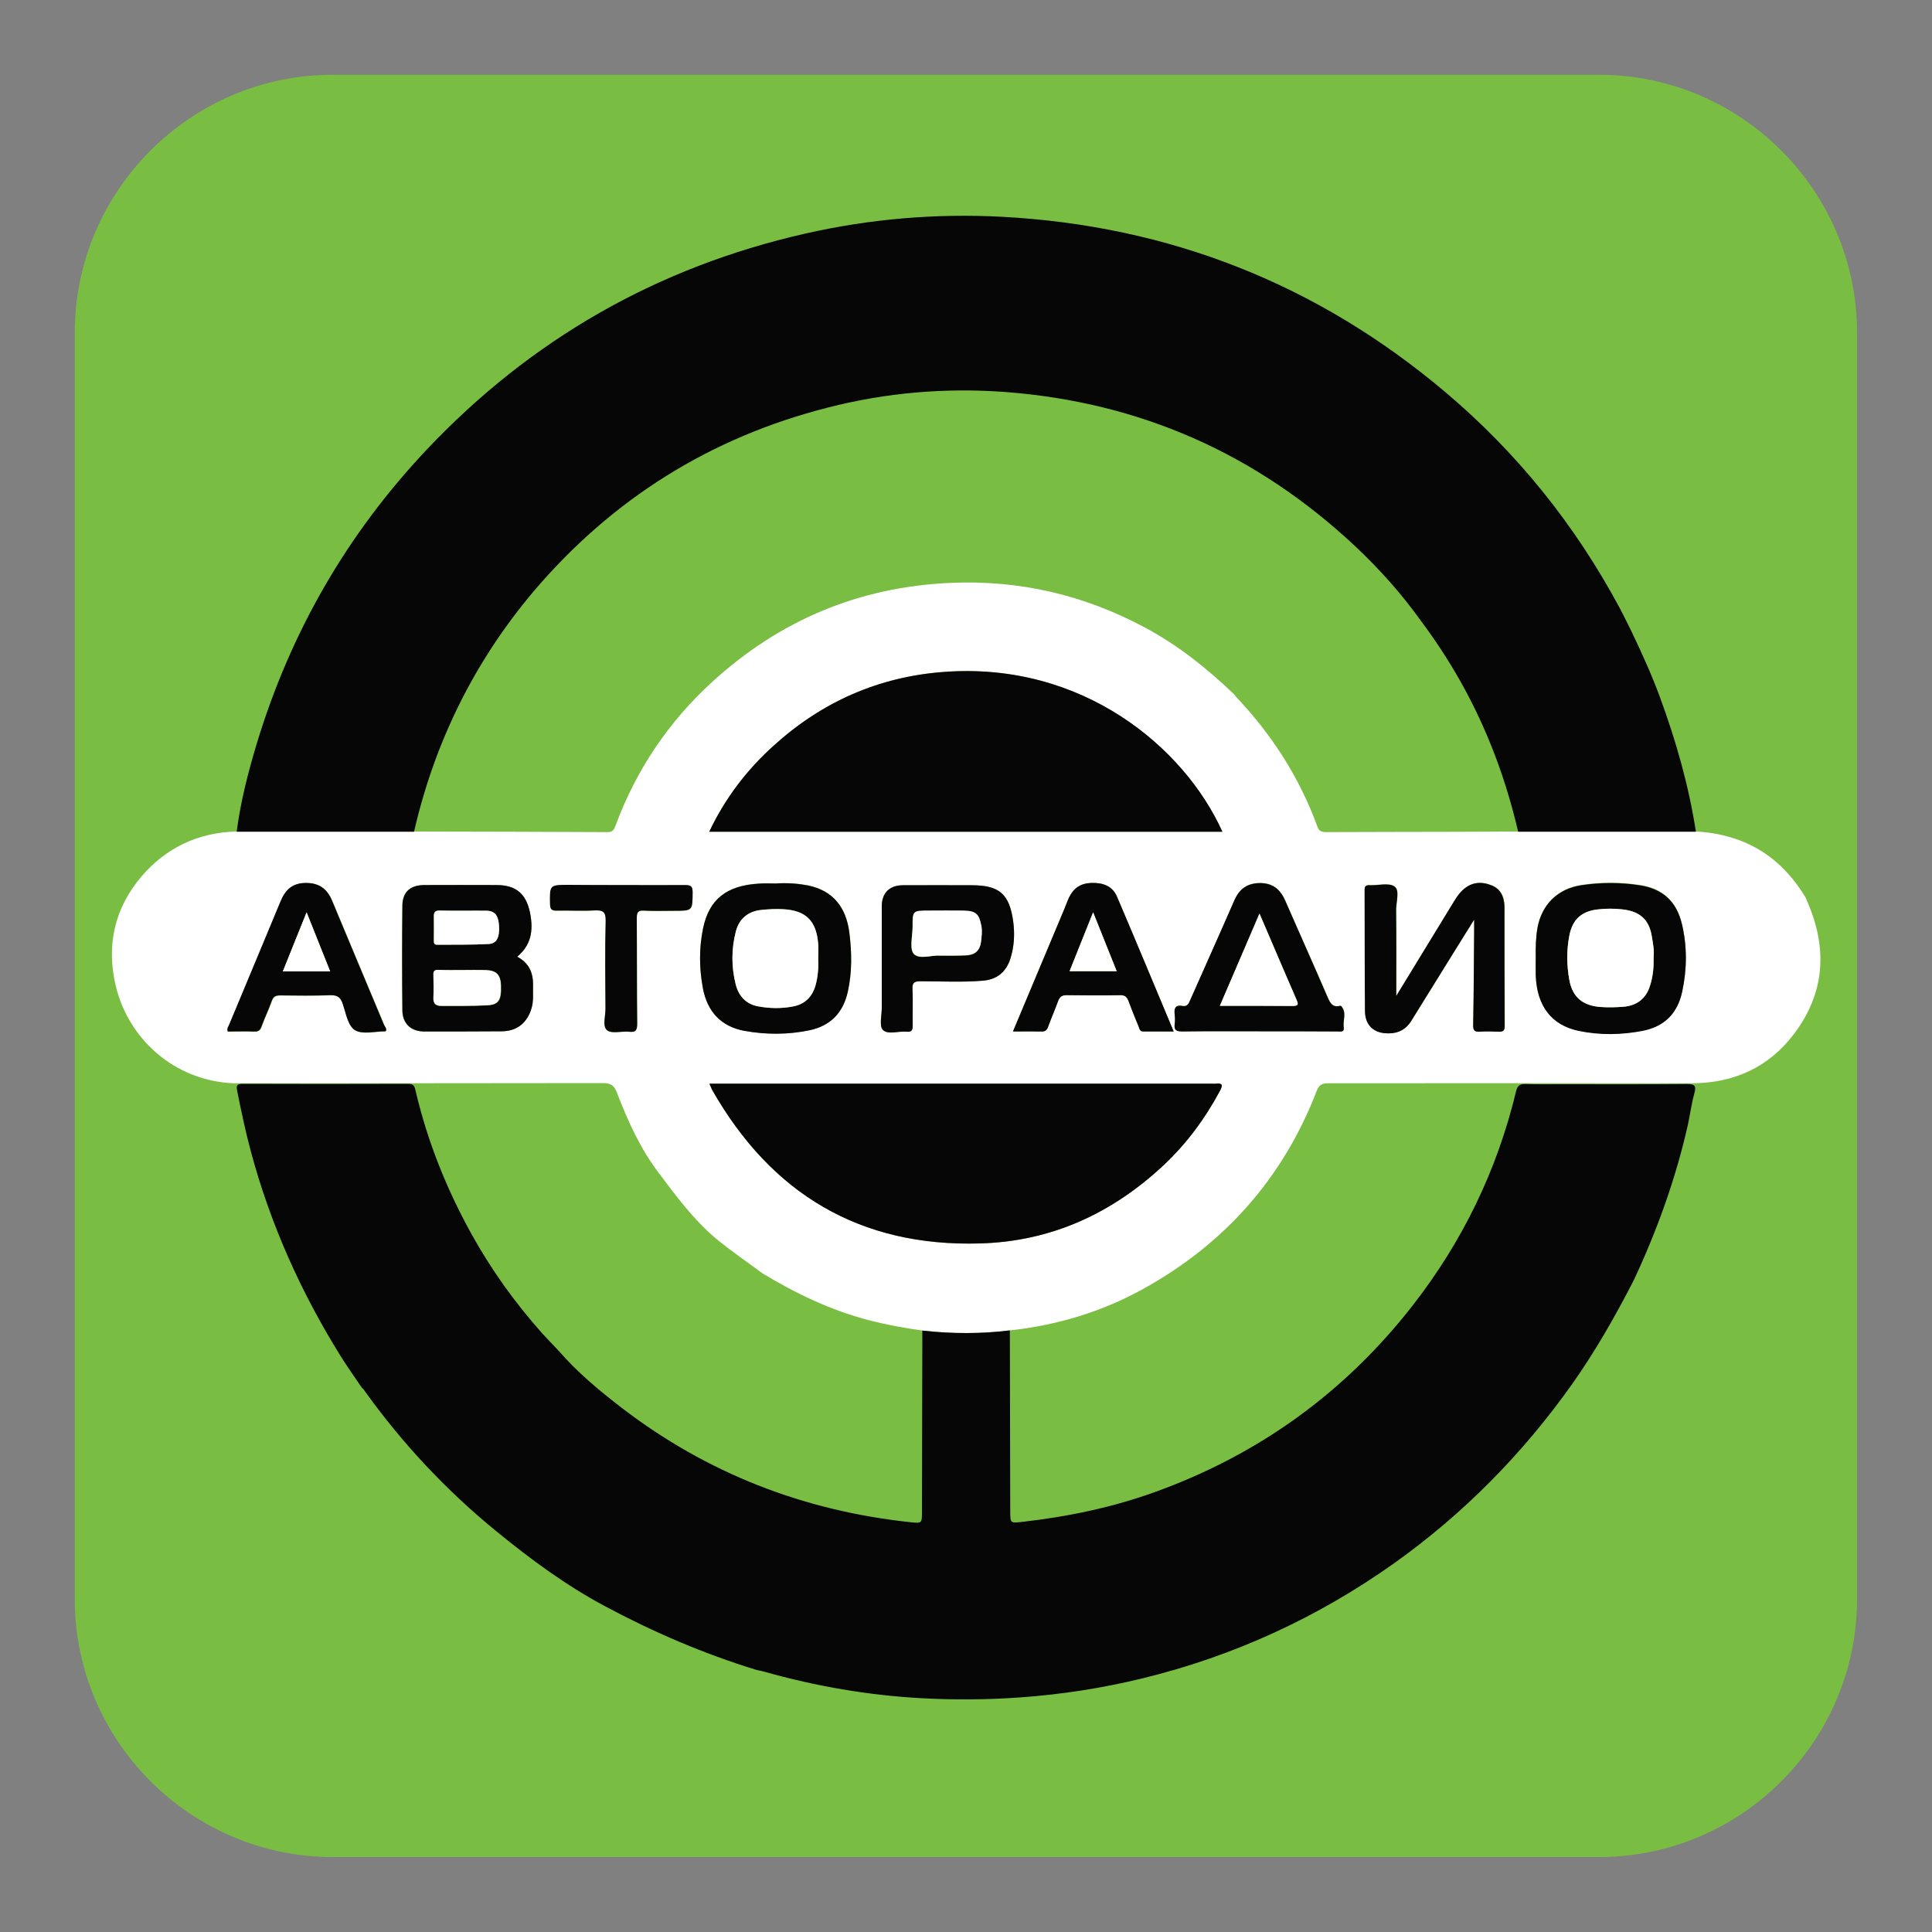 <?xml version="1.0" encoding="utf-8"?>
<!-- Generator: Adobe Illustrator 26.3.1, SVG Export Plug-In . SVG Version: 6.00 Build 0)  -->
<svg version="1.1" id="Layer_1" xmlns="http://www.w3.org/2000/svg" xmlns:xlink="http://www.w3.org/1999/xlink" x="0px" y="0px"
	 viewBox="0 0 100 100" style="enable-background:new 0 0 100 100;" xml:space="preserve">
<rect x="0" y="0" width="100" height="100" fill="#808080" stroke="none"/>
<style type="text/css">
	.st0{fill:#79BE43;}
	.st1{fill:#FFFFFF;}
	.st2{fill:#060606;}
</style>
<g>
	<g>
		<path class="st0" d="M96.12,82.78c0,7.34-6.01,13.34-13.35,13.34H17.22c-7.34,0-13.35-6.01-13.35-13.34V17.22
			c0-7.34,6-13.35,13.35-13.35h65.55c7.34,0,13.35,6.01,13.35,13.35V82.78z"/>
	</g>
	<g>
		<g>
			<path class="st1" d="M12.07,56.07c-3.07-0.14-5.43-2.31-6.08-5.05c-0.5-2.11-0.05-4.03,1.33-5.65c1.26-1.48,2.94-2.29,4.93-2.33
				c3.06,0,6.12,0,9.18,0c3.34,0.01,6.68,0.01,10.03,0.03c0.27,0,0.33-0.15,0.4-0.34c1.07-2.88,2.74-5.37,5.01-7.44
				c3.49-3.19,7.59-4.91,12.32-5.12c3.56-0.16,6.91,0.62,10.05,2.3c1.73,0.92,3.24,2.13,4.65,3.48c0.03,0.04,0.05,0.08,0.08,0.11
				c1.86,1.96,3.29,4.18,4.22,6.73c0.08,0.22,0.21,0.28,0.44,0.28c1.2-0.01,2.4,0,3.6-0.01c2.13,0,4.25-0.01,6.38-0.02
				c3.07,0,6.13,0,9.2,0c0.75,0.04,1.48,0.18,2.19,0.44c1.53,0.56,2.63,1.61,3.46,2.98c0.06,0.15,0.13,0.31,0.19,0.46
				c0.95,2.34,0.74,4.56-0.78,6.58c-1.32,1.75-3.13,2.57-5.33,2.57c-6.27-0.01-12.53,0-18.8,0c-0.32,0-0.47,0.09-0.59,0.4
				c-1.74,4.51-4.77,7.92-8.99,10.25c-2.13,1.18-4.44,1.87-6.87,2.14c-1.51,0.18-3.02,0.18-4.53,0.01c-0.94-0.13-1.88-0.3-2.8-0.54
				c-1.96-0.51-3.77-1.38-5.49-2.42c-0.81-0.6-1.65-1.17-2.42-1.81c-1.16-0.98-2.06-2.2-2.97-3.41c-0.95-1.26-1.59-2.68-2.15-4.14
				c-0.14-0.37-0.32-0.49-0.72-0.49C24.82,56.07,18.44,56.07,12.07,56.07z M36.72,56.09c0.07,0.16,0.1,0.25,0.15,0.34
				c3.06,5.36,7.64,8.11,13.85,7.93c3.68-0.1,6.84-1.55,9.52-4.06c1.18-1.11,2.14-2.4,2.9-3.83c0.14-0.26,0.18-0.43-0.21-0.38
				c-0.06,0.01-0.12,0-0.18,0c-8.5,0-17,0-25.5,0C37.1,56.09,36.95,56.09,36.72,56.09z M63.27,43.05
				c-1.97-4.35-7.24-8.81-14.43-8.27c-3.36,0.25-6.3,1.55-8.8,3.82c-1.39,1.26-2.51,2.72-3.33,4.45
				C45.6,43.05,54.42,43.05,63.27,43.05z M26.77,49.52c0.67-0.57,0.87-1.28,0.65-2.31c-0.21-0.96-0.73-1.4-1.72-1.4
				c-1.25-0.01-2.49,0-3.74,0c-0.73,0-1.13,0.35-1.14,1.06c-0.02,1.81-0.02,3.62,0,5.43c0.01,0.69,0.45,1.09,1.14,1.09
				c1.34,0,2.67,0,4.01-0.01c0.78-0.01,1.31-0.43,1.53-1.18c0.12-0.39,0.07-0.78,0.08-1.18C27.61,50.37,27.39,49.84,26.77,49.52z
				 M72.27,51.55c0-1.57,0.01-3.02,0-4.46c0-0.42,0.19-1.01-0.08-1.21c-0.29-0.21-0.84-0.06-1.28-0.07
				c-0.18-0.01-0.27,0.03-0.27,0.24c0.01,2.1,0,4.2,0.02,6.3c0.01,0.66,0.41,1.07,1.03,1.12c0.57,0.05,1.05-0.12,1.36-0.63
				c0.36-0.58,0.72-1.16,1.08-1.74c0.71-1.14,1.41-2.27,2.18-3.51c0,0.28,0,0.42,0,0.57c-0.02,1.63-0.03,3.25-0.05,4.88
				c0,0.28,0.07,0.38,0.35,0.35c0.32-0.03,0.64-0.02,0.96,0c0.22,0.01,0.32-0.03,0.32-0.29c-0.01-2.05-0.01-4.11-0.01-6.16
				c0-0.51-0.18-0.94-0.69-1.13c-0.53-0.2-1.04-0.15-1.48,0.26c-0.24,0.22-0.39,0.5-0.56,0.77C74.2,48.39,73.27,49.92,72.27,51.55z
				 M40.14,45.73c-0.27,0-0.57-0.02-0.88,0c-1.65,0.1-2.56,0.81-2.87,2.32c-0.21,1.02-0.2,2.06-0.01,3.08
				c0.22,1.22,0.94,2,2.16,2.22c1.11,0.2,2.23,0.2,3.35-0.03c1.1-0.23,1.75-0.91,1.99-1.99c0.23-1.02,0.21-2.05,0.08-3.08
				c-0.17-1.29-0.83-2.16-2.15-2.43C41.27,45.72,40.72,45.69,40.14,45.73z M79.49,49.57c0,0.3-0.01,0.61,0,0.91
				c0.06,1.57,0.81,2.56,2.22,2.86c1.11,0.23,2.23,0.22,3.35-0.01c1.11-0.22,1.78-0.91,2.01-2.02c0.25-1.16,0.26-2.32-0.01-3.48
				c-0.28-1.2-1.01-1.86-2.21-2.03c-1-0.15-2-0.15-2.99,0c-1.23,0.18-2.06,1.01-2.28,2.21C79.49,48.54,79.49,49.05,79.49,49.57z
				 M65.19,53.38c1.35,0,2.71,0,4.06,0c0.14,0,0.35,0.05,0.31-0.2c-0.06-0.37,0.17-0.77-0.13-1.11c-0.01-0.02-0.06-0.01-0.09-0.01
				c-0.37,0.08-0.49-0.15-0.61-0.44c-0.72-1.67-1.47-3.32-2.19-4.99c-0.25-0.56-0.61-0.91-1.26-0.93c-0.68-0.02-1.11,0.27-1.38,0.89
				c-0.75,1.72-1.52,3.43-2.28,5.15c-0.08,0.19-0.16,0.37-0.41,0.32c-0.37-0.07-0.44,0.13-0.4,0.44c0.02,0.17,0.02,0.34,0,0.5
				c-0.04,0.3,0.08,0.38,0.38,0.38C62.51,53.37,63.85,53.38,65.19,53.38z M45.64,49.93c0,0.75,0,1.49,0,2.24
				c0,0.39-0.14,0.94,0.06,1.14c0.26,0.26,0.8,0.05,1.22,0.09c0.28,0.03,0.32-0.1,0.32-0.34c-0.01-0.62,0.01-1.25-0.01-1.87
				c-0.01-0.33,0.1-0.4,0.41-0.4c1.08,0,2.16,0.06,3.24-0.03c0.72-0.06,1.2-0.45,1.42-1.15c0.2-0.63,0.23-1.29,0.14-1.94
				c-0.2-1.41-0.73-1.85-2.14-1.85c-1.19,0-2.37-0.01-3.56,0c-0.71,0.01-1.1,0.4-1.1,1.1C45.64,47.92,45.64,48.92,45.64,49.93z
				 M52.43,53.39c0.54,0,1.01-0.01,1.48,0c0.21,0.01,0.28-0.09,0.35-0.27c0.16-0.44,0.35-0.87,0.51-1.31
				c0.08-0.21,0.19-0.31,0.43-0.3c0.93,0.01,1.85,0.02,2.78,0c0.24,0,0.35,0.1,0.43,0.3c0.17,0.44,0.34,0.87,0.52,1.31
				c0.05,0.12,0.06,0.27,0.25,0.27c0.51-0.01,1.01,0,1.57,0c-0.99-2.37-1.95-4.67-2.93-6.97c-0.24-0.57-0.74-0.74-1.35-0.72
				c-0.55,0.02-0.91,0.28-1.14,0.76c-0.09,0.19-0.16,0.39-0.24,0.59C54.21,49.14,53.33,51.23,52.43,53.39z M19.97,53.37
				c0.06-0.12-0.04-0.21-0.07-0.3c-0.9-2.15-1.8-4.29-2.69-6.43c-0.26-0.63-0.68-0.95-1.39-0.93c-0.69,0.01-1.04,0.37-1.28,0.95
				c-0.88,2.12-1.77,4.24-2.65,6.36c-0.05,0.11-0.16,0.22-0.08,0.38c0.46,0,0.91-0.01,1.37,0c0.22,0.01,0.31-0.08,0.38-0.28
				c0.15-0.44,0.36-0.86,0.52-1.3c0.08-0.23,0.21-0.29,0.43-0.29c0.87,0.01,1.73,0.02,2.6-0.01c0.37-0.01,0.53,0.1,0.65,0.45
				c0.16,0.48,0.28,1.14,0.63,1.36c0.39,0.24,1.03,0.06,1.56,0.06C19.95,53.38,19.96,53.37,19.97,53.37z M32.17,45.81
				c-0.91,0-1.82,0-2.73,0c-0.99,0-0.98,0-0.97,1c0,0.26,0.08,0.33,0.34,0.33c0.65-0.02,1.31,0.02,1.96-0.01
				c0.43-0.02,0.59,0.06,0.58,0.55c-0.04,1.5-0.02,3.01-0.01,4.52c0,0.39-0.18,0.92,0.08,1.13c0.24,0.2,0.75,0.04,1.14,0.08
				c0.35,0.04,0.42-0.08,0.42-0.42c-0.02-1.82,0-3.65-0.02-5.47c0-0.29,0.07-0.39,0.37-0.38c0.51,0.03,1.03,0.01,1.55,0.01
				c0.98,0,0.97,0,0.97-0.97c0-0.33-0.13-0.36-0.4-0.36C34.35,45.82,33.26,45.81,32.17,45.81z"/>
		</g>
		<g>
			<path class="st2" d="M21.43,43.05c-3.06,0-6.12,0-9.18,0c0.2-1.55,0.59-3.07,1.04-4.56c1.74-5.75,4.66-10.83,8.78-15.2
				c5.4-5.72,11.94-9.46,19.61-11.2c3.35-0.76,6.75-1.05,10.17-0.87c8.65,0.46,16.31,3.47,22.93,9.05c3.74,3.15,6.75,6.9,9.06,11.21
				c0.21,0.39,0.39,0.78,0.59,1.17c0.54,1.13,1.06,2.27,1.49,3.44c0.83,2.26,1.49,4.57,1.86,6.96c-3.07,0-6.13,0-9.2,0
				c-0.37-1.58-0.85-3.13-1.47-4.64c-0.91-2.23-2.09-4.3-3.53-6.23c-1.02-1.43-2.18-2.73-3.46-3.93c-5.1-4.77-11.12-7.43-18.08-7.96
				c-3.11-0.23-6.18,0.03-9.21,0.81c-6.08,1.55-11.16,4.74-15.22,9.52C24.55,34.25,22.5,38.4,21.43,43.05z"/>
		</g>
		<g>
			<path class="st2" d="M18.73,71.83c-0.37-0.55-0.75-1.08-1.1-1.64c-2.06-3.31-3.64-6.84-4.65-10.61c-0.28-1.04-0.5-2.09-0.71-3.15
				c-0.05-0.24,0.01-0.33,0.26-0.33c2.87,0.01,5.74,0.01,8.61,0c0.32,0,0.33,0.2,0.38,0.4c0.61,2.59,1.59,5.03,2.87,7.35
				c1.03,1.86,2.26,3.58,3.68,5.17c0.27,0.3,0.56,0.59,0.84,0.89c0.97,1.12,2.1,2.06,3.27,2.96c4.42,3.39,9.42,5.33,14.95,5.92
				c0.59,0.06,0.59,0.06,0.59-0.56c0.01-3.12,0.01-6.24,0.02-9.36c1.51,0.17,3.02,0.18,4.53-0.01c0.01,3.12,0.01,6.24,0.02,9.36
				c0,0.63,0,0.62,0.64,0.55c2.36-0.27,4.67-0.75,6.9-1.56c5.35-1.94,9.79-5.15,13.29-9.64c2.58-3.31,4.37-7,5.35-11.08
				c0.07-0.3,0.2-0.39,0.49-0.38c0.62,0.02,1.25,0.01,1.87,0.01c2.16,0,4.32,0.01,6.48-0.01c0.4,0,0.5,0.08,0.39,0.48
				c-0.15,0.54-0.22,1.1-0.34,1.65c-0.63,2.78-1.59,5.45-2.8,8.03c-0.95,1.85-1.98,3.66-3.18,5.36c-2.56,3.61-5.62,6.72-9.23,9.29
				c-3.96,2.81-8.3,4.8-13.01,5.95c-2.09,0.51-4.22,0.84-6.37,0.99c-1.69,0.12-3.37,0.13-5.06,0.04c-2.76-0.15-5.48-0.62-8.14-1.37
				c-0.13-0.04-0.27-0.06-0.4-0.09c-2.74-0.84-5.35-1.96-7.87-3.31c-2-1.07-3.82-2.41-5.57-3.84c-2.62-2.13-4.91-4.58-6.88-7.33
				C18.83,71.91,18.78,71.88,18.73,71.83z"/>
		</g>
		<g>
			<path class="st2" d="M36.72,56.09c0.23,0,0.38,0,0.53,0c8.5,0,17,0,25.5,0c0.06,0,0.12,0.01,0.18,0
				c0.39-0.05,0.35,0.12,0.21,0.38c-0.77,1.43-1.72,2.72-2.9,3.83c-2.68,2.51-5.83,3.96-9.52,4.06c-6.21,0.18-10.79-2.57-13.85-7.93
				C36.82,56.34,36.79,56.24,36.72,56.09z"/>
		</g>
		<g>
			<path class="st2" d="M63.27,43.05c-8.86,0-17.67,0-26.56,0c0.82-1.73,1.94-3.2,3.33-4.45c2.5-2.27,5.44-3.57,8.8-3.82
				C56.03,34.23,61.31,38.69,63.27,43.05z"/>
		</g>
		<g>
			<path class="st2" d="M26.77,49.52c0.61,0.32,0.84,0.84,0.82,1.5c-0.01,0.39,0.04,0.79-0.08,1.18c-0.23,0.75-0.75,1.17-1.53,1.18
				c-1.34,0.01-2.67,0.01-4.01,0.01c-0.69,0-1.13-0.4-1.14-1.09c-0.02-1.81-0.02-3.62,0-5.43c0.01-0.71,0.42-1.06,1.14-1.06
				c1.25,0,2.49-0.01,3.74,0c0.99,0,1.51,0.44,1.72,1.4C27.64,48.24,27.45,48.95,26.77,49.52z M23.94,50.21
				c-0.41,0-0.82,0.01-1.23,0c-0.2-0.01-0.27,0.06-0.26,0.26c0.01,0.4,0.02,0.79,0,1.19c-0.02,0.31,0.13,0.41,0.4,0.41
				c0.79,0,1.58,0.01,2.37-0.03c0.6-0.03,0.74-0.26,0.72-1.01c-0.02-0.57-0.23-0.8-0.8-0.81C24.73,50.2,24.34,50.21,23.94,50.21z
				 M23.99,47.14C23.99,47.14,23.99,47.14,23.99,47.14c-0.41,0-0.82,0-1.23-0.01c-0.2,0-0.31,0.06-0.31,0.28
				c0.01,0.43,0,0.85,0,1.28c0,0.12,0.02,0.21,0.17,0.21c0.89-0.01,1.79,0.01,2.68-0.04c0.41-0.02,0.56-0.36,0.52-0.96
				c-0.03-0.39-0.13-0.74-0.61-0.76C24.81,47.13,24.4,47.14,23.99,47.14z"/>
		</g>
		<g>
			<path class="st2" d="M72.27,51.55c1-1.63,1.93-3.17,2.87-4.7c0.17-0.27,0.32-0.55,0.56-0.77c0.44-0.42,0.95-0.47,1.48-0.26
				c0.5,0.19,0.68,0.62,0.69,1.13c0,2.05,0,4.11,0.01,6.16c0,0.26-0.1,0.3-0.32,0.29c-0.32-0.01-0.64-0.02-0.96,0
				c-0.29,0.02-0.36-0.08-0.35-0.35c0.03-1.63,0.04-3.25,0.05-4.88c0-0.15,0-0.3,0-0.57c-0.77,1.24-1.48,2.37-2.18,3.51
				c-0.36,0.58-0.72,1.16-1.08,1.74c-0.32,0.51-0.79,0.68-1.36,0.63c-0.62-0.05-1.02-0.46-1.03-1.12c-0.02-2.1-0.01-4.2-0.02-6.3
				c0-0.21,0.08-0.25,0.27-0.24c0.44,0.02,0.99-0.14,1.28,0.07c0.28,0.2,0.08,0.79,0.08,1.21C72.28,48.54,72.27,49.98,72.27,51.55z"
				/>
		</g>
		<g>
			<path class="st2" d="M40.14,45.73c0.59-0.04,1.13,0,1.67,0.1c1.32,0.27,1.98,1.14,2.15,2.43c0.13,1.03,0.15,2.06-0.08,3.08
				c-0.24,1.08-0.89,1.76-1.99,1.99c-1.11,0.23-2.24,0.23-3.35,0.03c-1.22-0.22-1.94-1.01-2.16-2.22c-0.19-1.02-0.2-2.06,0.01-3.08
				c0.31-1.51,1.22-2.22,2.87-2.32C39.56,45.71,39.87,45.73,40.14,45.73z M42.35,49.6c0-0.24,0.01-0.49,0-0.73
				c-0.09-1.21-0.63-1.75-1.83-1.81c-0.38-0.02-0.76,0-1.13,0.04c-0.67,0.07-1.13,0.46-1.3,1.1c-0.23,0.91-0.24,1.84-0.01,2.75
				c0.15,0.6,0.53,1.03,1.17,1.14c0.6,0.11,1.21,0.12,1.81,0c0.57-0.11,0.96-0.46,1.14-1.05C42.34,50.56,42.37,50.08,42.35,49.6z"/>
		</g>
		<g>
			<path class="st2" d="M79.49,49.57c-0.01-0.52,0-1.03,0.09-1.54c0.22-1.21,1.05-2.03,2.28-2.21c1-0.15,2-0.15,2.99,0
				c1.2,0.18,1.93,0.83,2.21,2.03c0.27,1.15,0.26,2.32,0.01,3.48c-0.24,1.11-0.9,1.79-2.01,2.02c-1.11,0.22-2.24,0.24-3.35,0.01
				c-1.42-0.3-2.16-1.3-2.22-2.86C79.48,50.18,79.49,49.87,79.49,49.57z M85.59,49.53c0.04-0.33-0.03-0.69-0.09-1.05
				c-0.13-0.88-0.62-1.31-1.52-1.41c-0.42-0.05-0.85-0.04-1.27,0c-0.85,0.09-1.32,0.52-1.48,1.35c-0.15,0.77-0.14,1.54,0,2.31
				c0.16,0.88,0.69,1.32,1.6,1.39c0.4,0.03,0.79,0.02,1.18-0.01c0.73-0.06,1.21-0.44,1.41-1.14C85.56,50.52,85.61,50.05,85.59,49.53
				z"/>
		</g>
		<g>
			<path class="st2" d="M65.19,53.38c-1.34,0-2.68-0.01-4.01,0.01c-0.3,0-0.42-0.08-0.38-0.38c0.02-0.16,0.02-0.34,0-0.5
				c-0.04-0.31,0.03-0.51,0.4-0.44c0.26,0.05,0.33-0.13,0.41-0.32c0.76-1.72,1.53-3.43,2.28-5.15c0.27-0.62,0.71-0.9,1.38-0.89
				c0.66,0.02,1.02,0.37,1.26,0.93c0.73,1.66,1.47,3.32,2.19,4.99c0.13,0.29,0.25,0.52,0.61,0.44c0.03-0.01,0.07-0.01,0.09,0.01
				c0.3,0.34,0.07,0.74,0.13,1.11c0.04,0.25-0.17,0.2-0.31,0.2C67.89,53.38,66.54,53.38,65.19,53.38z M63.14,52.06
				c1.31,0,2.55,0,3.79,0c0.32,0,0.25-0.14,0.17-0.34c-0.46-1.05-0.91-2.11-1.36-3.16c-0.17-0.4-0.34-0.8-0.55-1.28
				C64.49,48.92,63.84,50.45,63.14,52.06z"/>
		</g>
		<g>
			<path class="st2" d="M45.64,49.93c0-1,0-2.01,0-3.01c0-0.7,0.39-1.1,1.1-1.1c1.19-0.01,2.37,0,3.56,0c1.41,0,1.94,0.44,2.14,1.85
				c0.09,0.65,0.06,1.3-0.14,1.94c-0.22,0.7-0.7,1.09-1.42,1.15c-1.08,0.09-2.16,0.03-3.24,0.03c-0.31,0-0.43,0.07-0.41,0.4
				c0.03,0.62,0,1.25,0.01,1.87c0.01,0.24-0.04,0.37-0.32,0.34c-0.42-0.04-0.96,0.17-1.22-0.09c-0.2-0.2-0.06-0.75-0.06-1.14
				C45.64,51.42,45.64,50.67,45.64,49.93z M48.63,49.46c0.53,0,0.94,0.01,1.35,0c0.45-0.02,0.73-0.22,0.79-0.7
				c0.03-0.27,0.07-0.54,0.02-0.81c-0.12-0.63-0.28-0.79-0.94-0.8c-0.59-0.01-1.18,0-1.78,0c-0.84,0-0.84,0-0.84,0.83
				c0,0.49-0.18,1.15,0.07,1.41C47.59,49.68,48.25,49.43,48.63,49.46z"/>
		</g>
		<g>
			<path class="st2" d="M52.43,53.39c0.91-2.16,1.78-4.25,2.66-6.34c0.08-0.2,0.15-0.39,0.24-0.59c0.23-0.48,0.58-0.73,1.14-0.76
				c0.61-0.02,1.11,0.15,1.35,0.72c0.98,2.29,1.93,4.59,2.93,6.97c-0.56,0-1.07,0-1.57,0c-0.2,0-0.2-0.15-0.25-0.27
				c-0.18-0.43-0.36-0.87-0.52-1.31c-0.08-0.21-0.18-0.31-0.43-0.3c-0.93,0.02-1.85,0.01-2.78,0c-0.24,0-0.35,0.09-0.43,0.3
				c-0.16,0.44-0.35,0.87-0.51,1.31c-0.06,0.18-0.14,0.28-0.35,0.27C53.43,53.38,52.96,53.39,52.43,53.39z M55.36,50.27
				c0.84,0,1.62,0,2.44,0c-0.4-1.01-0.79-1.98-1.22-3.05C56.15,48.3,55.76,49.27,55.36,50.27z"/>
		</g>
		<g>
			<path class="st2" d="M19.97,53.37c-0.01,0-0.03,0.01-0.04,0.01c-0.53,0-1.17,0.17-1.56-0.06c-0.36-0.22-0.47-0.87-0.63-1.36
				c-0.12-0.35-0.28-0.46-0.65-0.45c-0.86,0.03-1.73,0.02-2.6,0.01c-0.23,0-0.35,0.06-0.43,0.29c-0.15,0.44-0.36,0.86-0.52,1.3
				c-0.07,0.21-0.16,0.29-0.38,0.28c-0.45-0.02-0.91,0-1.37,0c-0.07-0.16,0.04-0.26,0.08-0.38c0.88-2.12,1.77-4.23,2.65-6.36
				c0.24-0.58,0.6-0.94,1.28-0.95c0.71-0.01,1.13,0.3,1.39,0.93c0.89,2.15,1.8,4.29,2.69,6.43C19.94,53.16,20.03,53.25,19.97,53.37z
				 M14.64,50.28c0.84,0,1.62,0,2.45,0c-0.4-1.01-0.8-1.99-1.22-3.06C15.44,48.3,15.05,49.27,14.64,50.28z"/>
		</g>
		<g>
			<path class="st2" d="M32.17,45.81c1.09,0,2.19,0.01,3.28,0c0.27,0,0.4,0.03,0.4,0.36c-0.01,0.97,0.01,0.97-0.97,0.97
				c-0.52,0-1.03,0.02-1.55-0.01c-0.3-0.02-0.37,0.08-0.37,0.38c0.01,1.82,0,3.65,0.02,5.47c0,0.34-0.07,0.46-0.42,0.42
				c-0.39-0.04-0.9,0.12-1.14-0.08c-0.25-0.21-0.07-0.74-0.08-1.13c-0.01-1.51-0.03-3.01,0.01-4.52c0.01-0.49-0.15-0.57-0.58-0.55
				c-0.65,0.04-1.31,0-1.96,0.01c-0.25,0.01-0.33-0.07-0.34-0.33c-0.02-1-0.03-1,0.97-1C30.34,45.81,31.26,45.81,32.17,45.81z"/>
		</g>
		<g>
			<path class="st1" d="M23.94,50.21c0.39,0,0.79-0.01,1.18,0c0.57,0.01,0.79,0.24,0.8,0.81c0.02,0.75-0.12,0.98-0.72,1.01
				c-0.79,0.04-1.58,0.03-2.37,0.03c-0.27,0-0.41-0.11-0.4-0.41c0.02-0.39,0.01-0.79,0-1.19c-0.01-0.2,0.06-0.27,0.26-0.26
				C23.12,50.22,23.53,50.21,23.94,50.21z"/>
		</g>
		<g>
			<path class="st1" d="M23.99,47.14c0.41,0,0.82-0.01,1.23,0c0.48,0.02,0.58,0.37,0.61,0.76c0.04,0.6-0.11,0.93-0.52,0.96
				c-0.89,0.05-1.79,0.03-2.68,0.04c-0.15,0-0.17-0.09-0.17-0.21c0-0.43,0.01-0.85,0-1.28c0-0.22,0.1-0.29,0.31-0.28
				C23.17,47.14,23.58,47.14,23.99,47.14C23.99,47.14,23.99,47.14,23.99,47.14z"/>
		</g>
		<g>
			<path class="st1" d="M42.35,49.6c0.02,0.49-0.01,0.97-0.15,1.44c-0.18,0.59-0.57,0.94-1.14,1.05c-0.6,0.12-1.21,0.11-1.81,0
				c-0.63-0.11-1.02-0.54-1.17-1.14c-0.23-0.91-0.23-1.84,0.01-2.75c0.17-0.64,0.63-1.03,1.3-1.1c0.38-0.04,0.76-0.06,1.13-0.04
				c1.2,0.06,1.74,0.61,1.83,1.81C42.37,49.11,42.35,49.35,42.35,49.6z"/>
		</g>
		<g>
			<path class="st1" d="M85.59,49.53c0.01,0.52-0.03,0.98-0.17,1.44c-0.2,0.7-0.68,1.09-1.41,1.14c-0.39,0.03-0.78,0.04-1.18,0.01
				c-0.91-0.07-1.44-0.51-1.6-1.39c-0.14-0.77-0.15-1.54,0-2.31c0.16-0.83,0.64-1.26,1.48-1.35c0.42-0.05,0.85-0.05,1.27,0
				c0.9,0.1,1.38,0.53,1.52,1.41C85.56,48.85,85.63,49.21,85.59,49.53z"/>
		</g>
		<g>
			<path class="st1" d="M63.14,52.06c0.69-1.61,1.35-3.15,2.05-4.77c0.21,0.48,0.38,0.88,0.55,1.28c0.45,1.05,0.9,2.11,1.36,3.16
				c0.09,0.2,0.15,0.34-0.17,0.34C65.69,52.06,64.45,52.06,63.14,52.06z"/>
		</g>
		<g>
			<path class="st1" d="M48.63,49.46c-0.37-0.03-1.04,0.21-1.32-0.09c-0.24-0.26-0.07-0.92-0.07-1.41c0-0.83,0-0.83,0.84-0.83
				c0.59,0,1.18-0.01,1.78,0c0.66,0.01,0.82,0.17,0.94,0.8c0.05,0.28,0.01,0.54-0.02,0.81c-0.06,0.48-0.34,0.69-0.79,0.7
				C49.57,49.47,49.16,49.46,48.63,49.46z"/>
		</g>
		<g>
			<path class="st1" d="M55.36,50.27c0.4-1,0.79-1.97,1.22-3.05c0.43,1.07,0.82,2.04,1.22,3.05C56.98,50.27,56.2,50.27,55.36,50.27z
				"/>
		</g>
		<g>
			<path class="st1" d="M14.64,50.28c0.4-1.01,0.8-1.99,1.23-3.06c0.43,1.07,0.82,2.05,1.22,3.06
				C16.27,50.28,15.48,50.28,14.64,50.28z"/>
		</g>
	</g>
</g>
</svg>
